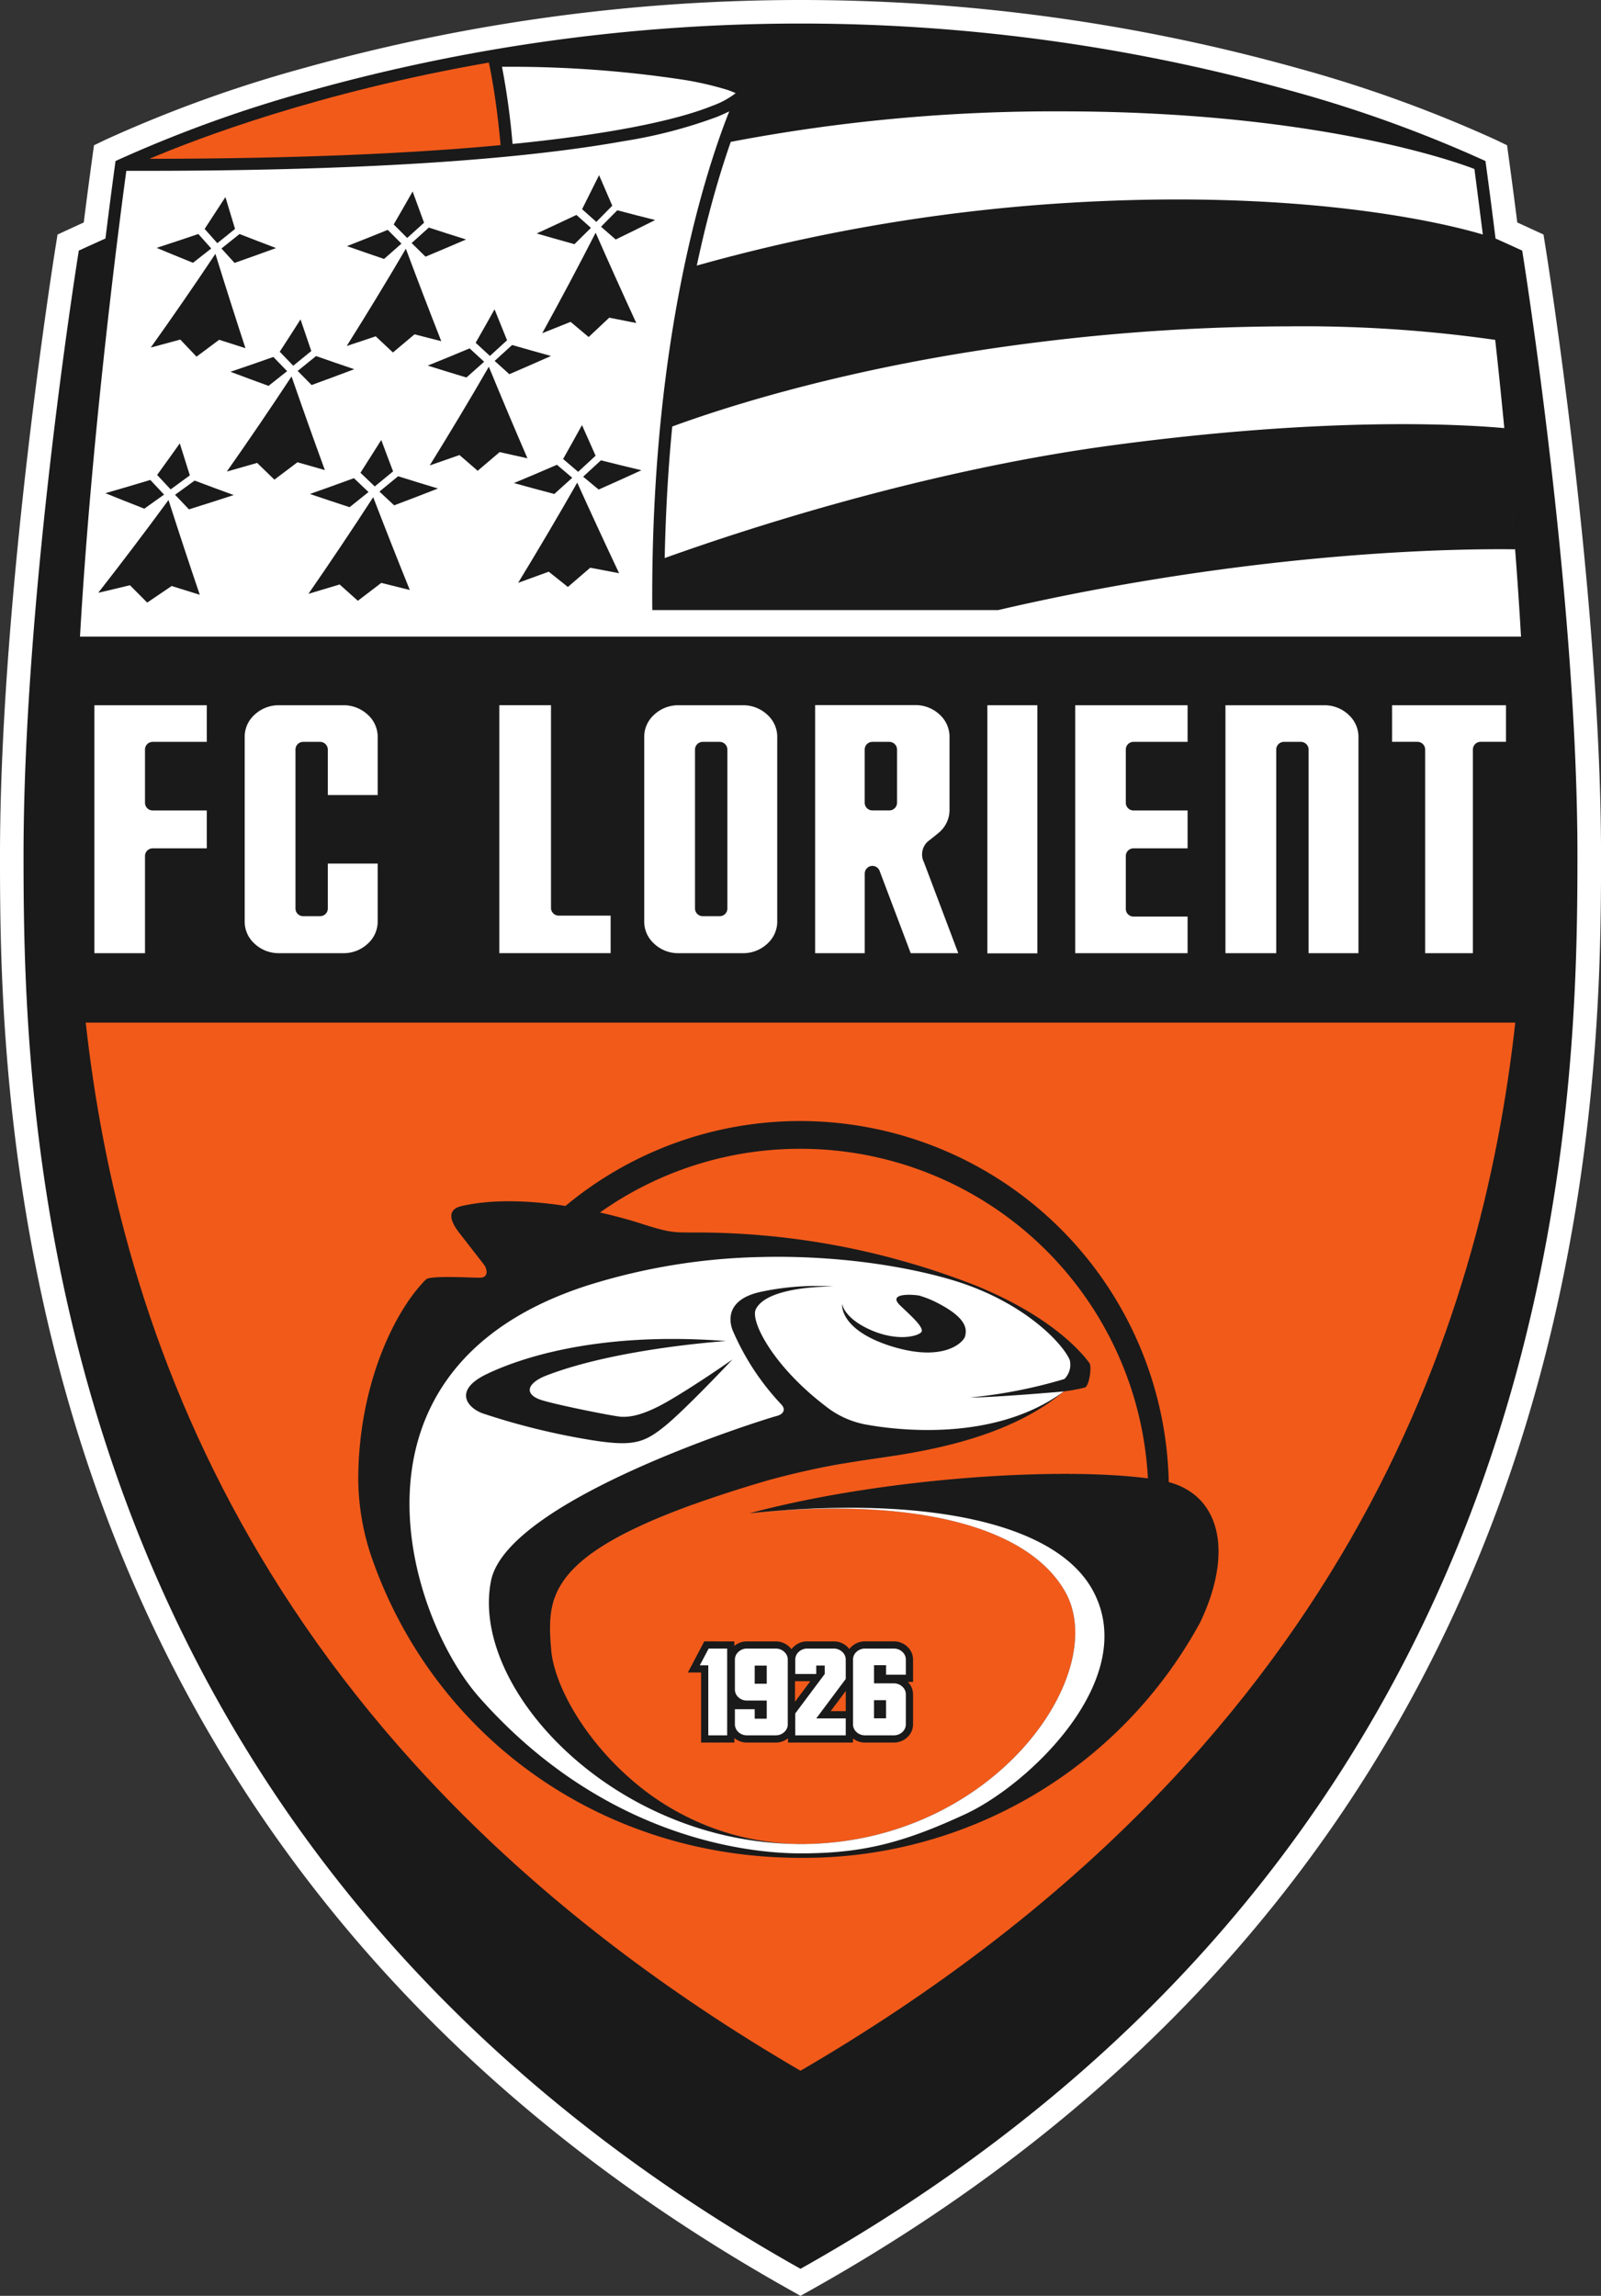 <svg xmlns="http://www.w3.org/2000/svg" width="244.091" height="350" viewBox="0 0 244.091 350">
  <rect x="0" y="0" width="244.091" height="350" fill="#333333" stroke="none"/>
  <g id="g830" transform="translate(-3180.493 -839.161)">
    <path id="path844" d="M3302.537,1189.161l-1.756-.987c-50.712-28.467-85.906-68.595-104.606-119.277-15.682-42.483-15.682-82.363-15.682-99.394,0-39.724,8.387-92.18,8.471-92.706l.3-1.881s3.208-1.483,4-1.84c.7-5.6,1.557-11.764,1.557-11.764l1.729-.837a200.111,200.111,0,0,1,30.263-10.939,281.564,281.564,0,0,1,151.457,0,200.6,200.6,0,0,1,30.263,10.939l1.729.834s.855,6.164,1.556,11.767c.791.357,4,1.84,4,1.84l.3,1.881c.086.526,8.471,52.982,8.471,92.706,0,17.031,0,56.911-15.682,99.394-18.7,50.682-53.9,90.81-104.606,119.277Z" fill="#fff"/>
    <path id="path1252" d="M3412.572,877.369c-1.362-.634-4.068-1.848-4.068-1.848-.815-6.623-1.535-11.813-1.535-11.813a198.247,198.247,0,0,0-29.675-10.715,277.958,277.958,0,0,0-149.509,0,198.216,198.216,0,0,0-29.678,10.715s-.72,5.19-1.535,11.813c0,0-2.705,1.214-4.065,1.848,0,0-8.425,52.241-8.425,92.135s1.74,150.016,118.456,215.538c116.719-65.522,118.454-175.658,118.454-215.538s-8.42-92.135-8.42-92.135" fill="#1a1a1a"/>
    <path id="path1408" d="M3302.537,1154.847c83.4-48.578,103.932-114.289,108.977-159.785h-217.95c5.044,45.494,25.574,111.21,108.973,159.785" fill="#f25a1a"/>
    <g id="g12271">
      <g id="g12222">
        <path id="path11843" d="M3376.9,888.915a313.578,313.578,0,0,0-38.072,2.409c-27.463,3.386-47.116,9.664-55.843,12.858-.6,6.142-1,12.836-1.152,20.055,11.767-4.219,39.265-13.306,68.328-17.2,32.1-4.3,52.369-3.263,59.682-2.61-.362-3.7-.726-7.363-1.091-10.738-.1-.912-.2-1.83-.294-2.713A207.166,207.166,0,0,0,3376.9,888.915Z" fill="#fff"/>
        <path id="path11829" d="M3342.273,856.138a262.075,262.075,0,0,0-50.369,4.651c-1.079,3.083-2.355,7.154-3.637,12.207-.518,2.053-1.036,4.281-1.543,6.655a269.824,269.824,0,0,1,57.051-9.59c37.33-2.209,58.95,3.693,62.789,4.855-.023-.183-.054-.458-.077-.636-.585-4.6-1.176-9.142-1.187-9.215.015.1.516,3.892,1.075,8.288-.632-4.993-1.09-8.426-1.09-8.426s-3.765-1.817-10.552-4.344c6.786,2.527,10.549,4.344,10.549,4.344v0l0,0C3405.1,864.852,3383.518,856.138,3342.273,856.138Z" fill="#fff"/>
        <path id="path1248" d="M3289.141,855.275c-4.632,1.88-13.79,4.17-30.5,5.832a112.723,112.723,0,0,0-1.613-11.762,175.726,175.726,0,0,1,27.322,1.924,49.482,49.482,0,0,1,6.933,1.562,10.805,10.805,0,0,1,1.371.534,12.9,12.9,0,0,1-3.513,1.91" fill="#fff"/>
        <path id="path1244" d="M3255.018,848.7c.043.181.173.769.362,1.776.38,2.047.979,5.765,1.435,10.809-13.033,1.225-30.452,2.067-53.539,2.088,7.3-3.1,25.734-10.143,51.742-14.673" fill="#f25a1a"/>
        <path id="path1240" d="M3199.753,865.205h0l2.525,0c37.056,0,59.7-2.083,73.283-4.522a73.849,73.849,0,0,0,14.266-3.712c.7-.291,1.316-.569,1.85-.833-3.393,8.514-11.746,33.565-11.746,73.9,0,.7,0,1.417.014,2.134h52.716q5.147-1.2,10.478-2.274c33.5-6.677,59.155-7.106,68.351-6.995-.367-4.748-.768-9.445-1.192-13.988.817,8.768,1.565,18.113,2.091,27.3h-219.7c1.873-32.8,6.6-67.628,7.063-71.006" fill="#fff"/>
      </g>
      <g id="g9084">
        <g id="g7657">
          <path id="path1194" d="M3257.8,891.038q-.958-2.355-1.907-4.721-1.421,2.553-2.881,5.1c.723.672,1.448,1.338,2.174,2.007q1.315-1.189,2.614-2.387" fill="#1a1a1a"/>
          <path id="path1192" d="M3251.606,896.711q1.352-1.194,2.7-2.4c-.742-.677-1.478-1.357-2.217-2.039q-3.172,1.335-6.386,2.625,2.943.927,5.906,1.815" fill="#1a1a1a"/>
          <path id="path1190" d="M3258.148,896.207q3.188-1.372,6.35-2.776-2.975-.822-5.93-1.673c-.879.812-1.769,1.622-2.66,2.426.742.677,1.49,1.348,2.24,2.023" fill="#1a1a1a"/>
          <path id="path1154" d="M3255.021,895.068q-4.371,7.563-9.013,15.048,2.279-.78,4.54-1.583c.92.806,1.843,1.6,2.771,2.4,1.119-.945,2.239-1.894,3.347-2.847,1.414.322,2.825.637,4.244.945q-3.015-6.965-5.889-13.964" fill="#1a1a1a"/>
        </g>
        <g id="g7645">
          <path id="path1204" d="M3245.366,878.291c2.072-.86,4.127-1.737,6.18-2.622q-2.848-.89-5.673-1.815-1.307,1.18-2.622,2.36,1.051,1.039,2.115,2.077" fill="#1a1a1a"/>
          <path id="path1202" d="M3245.145,873.114c-.583-1.586-1.169-3.175-1.743-4.764q-1.425,2.517-2.884,5.029c.683.685,1.368,1.376,2.056,2.061.858-.774,1.718-1.549,2.571-2.326" fill="#1a1a1a"/>
          <path id="path1200" d="M3241.7,876.3c-.7-.693-1.4-1.394-2.094-2.093q-3.1,1.259-6.215,2.477,2.82.99,5.657,1.955,1.33-1.165,2.652-2.339" fill="#1a1a1a"/>
          <path id="path1198" d="M3240.4,892.894c1.1-.917,2.2-1.843,3.291-2.765q2.04.529,4.079,1.049-2.763-7.036-5.4-14.1-4.37,7.45-9.016,14.827,2.219-.724,4.419-1.473,1.308,1.234,2.625,2.463" fill="#1a1a1a"/>
        </g>
        <g id="g7639">
          <path id="path1186" d="M3210.452,893.536q1.733-1.282,3.453-2.574,2,.648,4.009,1.282-2.355-7.187-4.581-14.387-4.794,7.191-9.857,14.29,2.254-.6,4.5-1.22,1.23,1.308,2.479,2.609" fill="#1a1a1a"/>
          <path id="path1182" d="M3212.7,877.042q-.991-1.1-1.969-2.206-3.169,1.075-6.359,2.112,2.765,1.153,5.544,2.277,1.4-1.084,2.784-2.183" fill="#1a1a1a"/>
          <path id="path1178" d="M3216.252,879.241q3.177-1.113,6.326-2.263-2.8-1.058-5.565-2.14c-.915.742-1.832,1.473-2.757,2.207.661.736,1.33,1.465,2,2.2" fill="#1a1a1a"/>
          <path id="path1176" d="M3216.328,874.061q-.741-2.427-1.468-4.856-1.574,2.428-3.167,4.854c.639.723,1.284,1.451,1.932,2.174.9-.723,1.807-1.449,2.7-2.172" fill="#1a1a1a"/>
        </g>
        <g id="g7675">
          <path id="path1206" d="M3227.742,914.468q3.015,1.023,6.051,2.015c.963-.769,1.926-1.535,2.881-2.309q-1.113-1.058-2.223-2.115-3.339,1.225-6.709,2.409" fill="#1a1a1a"/>
          <path id="path1172" d="M3240.421,911.02q-.915-2.388-1.8-4.783-1.574,2.508-3.17,5c.723.7,1.452,1.39,2.177,2.083q1.406-1.149,2.8-2.3" fill="#1a1a1a"/>
          <path id="path1168" d="M3227.518,929.691q2.383-.708,4.756-1.427,1.383,1.246,2.778,2.487,1.794-1.356,3.572-2.727,2.173.546,4.349,1.084-2.853-7.062-5.582-14.152-4.806,7.413-9.873,14.735" fill="#1a1a1a"/>
          <path id="path1164" d="M3238.338,914.1q1.122,1.048,2.247,2.1,3.356-1.262,6.68-2.565-3.047-.918-6.075-1.87-1.416,1.175-2.852,2.339" fill="#1a1a1a"/>
        </g>
        <g id="g7663">
          <path id="path1188" d="M3228,897.86q3.261-1.189,6.5-2.411-2.922-.988-5.822-2.005-1.392,1.137-2.8,2.266,1.061,1.077,2.126,2.15" fill="#1a1a1a"/>
          <path id="path1180" d="M3227.952,892.678q-.829-2.407-1.64-4.821-1.571,2.469-3.17,4.924,1.024,1.068,2.058,2.134,1.385-1.113,2.752-2.237" fill="#1a1a1a"/>
          <path id="path1170" d="M3215.632,895.84q2.889,1.089,5.8,2.147,1.425-1.116,2.835-2.244-1.051-1.077-2.1-2.164-3.253,1.154-6.536,2.261" fill="#1a1a1a"/>
          <path id="path1160" d="M3224.942,896.547q-4.8,7.292-9.869,14.505,2.314-.651,4.624-1.322,1.311,1.284,2.63,2.555,1.766-1.323,3.513-2.652,2.088.6,4.181,1.19-2.606-7.129-5.079-14.276" fill="#1a1a1a"/>
        </g>
        <g id="g7669">
          <path id="path1196" d="M3195.469,929.532q2.424-.562,4.834-1.152,1.311,1.326,2.633,2.646,1.874-1.254,3.726-2.525,2.141.68,4.289,1.335-2.448-7.211-4.769-14.449-5.224,7.122-10.713,14.145" fill="#1a1a1a"/>
          <path id="path1184" d="M3205.507,914.565q-1.052-1.113-2.1-2.237-3.411,1.032-6.847,2.021,2.955,1.194,5.933,2.36,1.514-1.068,3.01-2.144" fill="#1a1a1a"/>
          <path id="path1162" d="M3207.183,914.592l2.117,2.22q3.427-1.068,6.823-2.18-3-1.089-5.96-2.207-1.485,1.085-2.98,2.167" fill="#1a1a1a"/>
          <path id="path1158" d="M3204.45,911.568q1.023,1.1,2.058,2.2c.977-.712,1.956-1.425,2.927-2.137-.512-1.624-1.028-3.248-1.532-4.877q-1.712,2.412-3.453,4.813" fill="#1a1a1a"/>
        </g>
        <g id="g7681">
          <path id="path1156" d="M3269.4,911.832c.788.655,1.573,1.311,2.363,1.961q3.275-1.449,6.518-2.943-3.1-.736-6.167-1.511c-.9.831-1.805,1.662-2.714,2.493" fill="#1a1a1a"/>
          <path id="path1152" d="M3259.491,928.015q2.339-.842,4.662-1.7c.968.78,1.942,1.551,2.919,2.328,1.141-.971,2.276-1.953,3.407-2.932q2.2.429,4.4.836-3.254-6.891-6.382-13.812-4.371,7.671-9.008,15.279" fill="#1a1a1a"/>
          <path id="path1148" d="M3266.346,909.137q1.141.982,2.293,1.956,1.335-1.227,2.66-2.458-1.048-2.331-2.075-4.67-1.424,2.595-2.878,5.172" fill="#1a1a1a"/>
          <path id="path1146" d="M3267.738,912q-1.17-.992-2.336-1.983-3.263,1.418-6.556,2.787,3.063.851,6.154,1.667,1.375-1.234,2.738-2.471" fill="#1a1a1a"/>
        </g>
        <g id="g7651">
          <path id="path1174" d="M3270.587,873.9c-.74-.658-1.476-1.311-2.21-1.972q-3.015,1.428-6.059,2.827,2.865.829,5.754,1.632c.845-.83,1.678-1.659,2.515-2.487" fill="#1a1a1a"/>
          <path id="path1166" d="M3273.84,870.522q-1.011-2.326-2.01-4.656-1.278,2.589-2.59,5.185,1.081.975,2.169,1.939,1.223-1.23,2.431-2.468" fill="#1a1a1a"/>
          <path id="path1150" d="M3274.363,875.675q3.024-1.465,6.016-2.971-2.9-.723-5.773-1.486-1.23,1.258-2.479,2.506,1.113.98,2.236,1.951" fill="#1a1a1a"/>
          <path id="path852" d="M3277.5,888.405q-3.16-6.867-6.194-13.769-3.937,7.692-8.144,15.323c1.449-.569,2.886-1.147,4.324-1.729q1.368,1.161,2.755,2.312,1.578-1.473,3.134-2.949,2.056.417,4.125.812" fill="#1a1a1a"/>
        </g>
      </g>
    </g>
    <g id="g1142">
      <path id="path1111" d="M3194.885,984.475h7.715V969.662a1.17,1.17,0,0,1,1.173-1.171h8.245v-5.773h-8.245a1.174,1.174,0,0,1-1.173-1.19v-8.106a1.17,1.17,0,0,1,1.173-1.163h8.245v-5.584h-17.133Z" fill="#fff"/>
      <path id="path1109" d="M3264.841,978.4a1.161,1.161,0,0,1-.342-.831v-30.9h-7.88v37.8h16.971l0-5.722h-7.923a1.155,1.155,0,0,1-.831-.351" fill="#fff"/>
      <path id="path1107" d="M3304.768,946.65v37.825h7.564V972.359a1.175,1.175,0,0,1,.944-1.168,1.115,1.115,0,0,1,.226-.021,1.174,1.174,0,0,1,1.091.739l4.747,12.566h7.252l-5.226-13.847a2.652,2.652,0,0,1,.634-3.221c.666-.527.91-.7,1.795-1.449a4.533,4.533,0,0,0,1.462-3.508v-10.8a4.56,4.56,0,0,0-1.462-3.507,5.389,5.389,0,0,0-3.629-1.492Zm8.732,5.609h2.582a1.175,1.175,0,0,1,.833.35,1.156,1.156,0,0,1,.34.826v8.1a1.174,1.174,0,0,1-1.173,1.176H3313.5a1.173,1.173,0,0,1-1.174-1.176v-8.1a1.17,1.17,0,0,1,1.174-1.176Z" fill="#fff"/>
      <path id="path1103" d="M3283.8,946.675a5.365,5.365,0,0,0-3.625,1.492v0a4.527,4.527,0,0,0-1.462,3.507v27.8a4.529,4.529,0,0,0,1.462,3.51,5.355,5.355,0,0,0,3.625,1.492h10.1a5.369,5.369,0,0,0,3.628-1.492,4.538,4.538,0,0,0,1.463-3.51v-27.8a4.535,4.535,0,0,0-1.463-3.507v0a5.379,5.379,0,0,0-3.628-1.492Zm3.831,5.584h2.582a1.181,1.181,0,0,1,1.176,1.176v24.228a1.159,1.159,0,0,1-1.176,1.168h-2.582a1.156,1.156,0,0,1-.83-.343,1.182,1.182,0,0,1-.346-.825V953.435a1.18,1.18,0,0,1,1.176-1.176Z" fill="#fff"/>
      <path id="path1099" d="M3386.144,948.166a5.377,5.377,0,0,0-3.626-1.491h-15.191v37.8h7.742v-31.04a1.18,1.18,0,0,1,1.174-1.176h2.584a1.166,1.166,0,0,1,.831.351,1.148,1.148,0,0,1,.346.825v31.04h7.6v-32.8a4.541,4.541,0,0,0-1.464-3.507Z" fill="#fff"/>
      <path id="path1097" d="M3331.027,984.5h7.621V946.677h-7.621Z" fill="#fff"/>
      <path id="path1095" d="M3344.418,984.475h17.136v-5.584h-8.244a1.17,1.17,0,0,1-1.174-1.163v-8.066a1.171,1.171,0,0,1,1.174-1.171h8.244v-5.773h-8.244a1.171,1.171,0,0,1-1.174-1.174v-8.122a1.169,1.169,0,0,1,1.174-1.163h8.244v-5.584h-17.136Z" fill="#fff"/>
      <path id="path1093" d="M3392.729,946.675v5.578h3.871a1.179,1.179,0,0,1,1.176,1.177v31.045h7.276V953.43h0a1.178,1.178,0,0,1,1.17-1.177h3.877v-5.578Z" fill="#fff"/>
      <path id="path854" d="M3236.61,948.166a5.377,5.377,0,0,0-3.626-1.491h-10.1a5.385,5.385,0,0,0-3.628,1.491v0a4.525,4.525,0,0,0-1.457,3.507v27.8a4.53,4.53,0,0,0,1.457,3.51,5.376,5.376,0,0,0,3.628,1.492h10.1a5.368,5.368,0,0,0,3.626-1.492,4.533,4.533,0,0,0,1.462-3.51v-8.662h-7.6v6.852a1.164,1.164,0,0,1-1.174,1.168h-2.584a1.169,1.169,0,0,1-1.173-1.168V953.435a1.173,1.173,0,0,1,1.173-1.176h2.579a1.187,1.187,0,0,1,1.179,1.176v6.93h7.6v-8.694a4.528,4.528,0,0,0-1.462-3.507Z" fill="#fff"/>
    </g>
    <g id="g4960">
      <path id="path1220" d="M3287.868,1089.39l-.307.585-1.344,2.549-.852,1.613h2.017v10.678h5.075v-.683a2.97,2.97,0,0,0,1.861.683h4.532a2.973,2.973,0,0,0,1.789-.656v.656h9.9v-.623a2.977,2.977,0,0,0,1.783.623h4.529a3.013,3.013,0,0,0,1.994-.826,2.693,2.693,0,0,0,.855-2.023v-4.432a2.688,2.688,0,0,0-.795-1.961h.795v-3.346a2.708,2.708,0,0,0-.874-2.031,2.977,2.977,0,0,0-2.007-.806h-4.529a2.981,2.981,0,0,0-2,.828,3.4,3.4,0,0,0-.308.334,2.771,2.771,0,0,0-.32-.358,2.975,2.975,0,0,0-2.005-.8h-4.173a2.977,2.977,0,0,0-2,.828,2.354,2.354,0,0,0-.324.364,2.918,2.918,0,0,0-.345-.388,2.979,2.979,0,0,0-2.005-.8h-4.532a2.929,2.929,0,0,0-1.826.685v-.685Zm13.829,6.074h2.341l-2.341,3.133Zm7.742,1.489v3.076h-2.3Z" fill="#1a1a1a"/>
      <g id="g1471">
        <path id="path1218" d="M3312.32,1090.488a1.871,1.871,0,0,0-1.268.523,1.6,1.6,0,0,0-.51,1.227v9.728a1.6,1.6,0,0,0,.51,1.228,1.873,1.873,0,0,0,1.268.52h4.5a1.874,1.874,0,0,0,1.268-.52,1.582,1.582,0,0,0,.51-1.228v-4.427a1.587,1.587,0,0,0-.51-1.227,1.9,1.9,0,0,0-1.268-.524h-3.073v-2.763h1.837v1.447h3.014v-2.234a1.58,1.58,0,0,0-.51-1.227,1.878,1.878,0,0,0-1.268-.523Zm1.424,7.866h1.837v2.765h-1.837Z" fill="#fff"/>
        <path id="path1216" d="M3291.356,1103.714h-2.876v-10.675h-1.292l1.346-2.552h2.822Z" fill="#fff"/>
        <path id="path1214" d="M3294.318,1090.488a1.868,1.868,0,0,0-1.268.523,1.6,1.6,0,0,0-.513,1.227v4.427a1.6,1.6,0,0,0,.513,1.228,1.887,1.887,0,0,0,1.268.52h3.075v2.763h-1.837v-1.446h-3.019v2.236a1.6,1.6,0,0,0,.513,1.228,1.869,1.869,0,0,0,1.268.52h4.5a1.873,1.873,0,0,0,1.268-.52,1.588,1.588,0,0,0,.513-1.228v-9.728a1.586,1.586,0,0,0-.513-1.227,1.876,1.876,0,0,0-1.268-.523Zm1.238,2.595h1.837v2.767h-1.837Z" fill="#fff"/>
        <path id="path1210" d="M3309.436,1103.714h-7.7v-3.337l4.495-6.013v-1.29h-1.292v1.29h-3.2v-2.126a1.6,1.6,0,0,1,.51-1.227,1.879,1.879,0,0,1,1.268-.524h4.141a1.884,1.884,0,0,1,1.271.524,1.6,1.6,0,0,1,.507,1.227v2.881l-4.494,6.011h4.494Z" fill="#fff"/>
      </g>
    </g>
    <g id="g6404">
      <path id="path1588" d="M3302.539,1010.064a55.933,55.933,0,0,0-35.83,12.943c-5.088-.785-10.886-1.114-15.844.017-1.015.234-2.747,1.006-.362,4.07l3.815,4.913c.366.469.8,1.942-.65,1.942s-7.6-.372-8.236.268c-4.867,4.864-10.319,16.278-10.319,30.53a37.544,37.544,0,0,0,2.191,12.263s.534,1.468.8,2.143c10.154,25.871,34.891,43.238,64.431,43.238a68.741,68.741,0,0,0,60.92-35.861c4.743-9.9,3.426-18.244-3.44-20.988-.426-.159-.865-.307-1.332-.442A56.228,56.228,0,0,0,3302.539,1010.064Zm0,4.233a53.041,53.041,0,0,1,52.964,50.236c-14.476-1.864-41.474.146-60.773,5.339q2.269-.234,4.467-.4c21.072-1.54,37.9,2.309,43.643,12.253,5.844,10.129-4.934,29.2-24.937,36.039-.087.029-.176.059-.265.091q-.8.267-1.618.505c-.456.135-.917.267-1.381.385-.211.057-.421.111-.632.165-.7.168-1.408.329-2.126.469l-.078.017a48.269,48.269,0,0,1-7.716.865c-.512.011-1.027.025-1.548.025a39.787,39.787,0,0,1-23.437-7.92c-8.94-6.731-14.149-16.125-14.578-21.739-.669-8.7-.972-15.8,33.041-25.787,9.423-2.563,14.57-2.973,20.175-3.89,7.058-1.157,17.638-3.464,24.93-9.666a25.848,25.848,0,0,0,3.238-.6c.68-.28,1.079-3.259.669-3.763-.459-.567-4.684-6.6-17.2-11.73a116.388,116.388,0,0,0-43.228-8.134c-2.919,0-3.645.025-7.958-1.373-1.344-.434-3.543-1.07-6.227-1.677a52.776,52.776,0,0,1,30.573-9.712Z" fill="#1a1a1a"/>
      <path id="path1230" d="M3302.538,1014.3a52.778,52.778,0,0,0-30.573,9.712h0a52.772,52.772,0,0,1,30.572-9.711q1.25,0,2.483.06C3304.2,1014.318,3303.371,1014.3,3302.538,1014.3Zm38.313,16.363q.852.891,1.663,1.819Q3341.7,1031.549,3340.851,1030.659Zm-43.814.123a94.222,94.222,0,0,0-26.928,4.327c-39.41,12.655-27.438,50.455-16.6,62.749,18.267,20.721,39.671,23.847,49.007,23.847s15.514-1.511,25.186-6,26.531-20.492,19.512-33.881c-5.921-11.305-27.886-14.583-52.477-11.951q2.268-.234,4.462-.4c21.072-1.54,37.9,2.309,43.643,12.253,5.844,10.129-4.934,29.2-24.937,36.039-.086.029-.176.059-.265.091q-.8.267-1.618.505c-.456.135-.917.267-1.381.385-.211.057-.421.111-.632.165-.7.168-1.408.329-2.126.469l-.078.017a48.269,48.269,0,0,1-7.716.865c-.512.011-1.027.025-1.548.025a38.491,38.491,0,0,1-18.008-4.547,38.721,38.721,0,0,0,16.225,4.5c.592.02,1.184.046,1.782.046-.6,0-1.19-.018-1.782-.046-27.46-.964-48.588-23.927-45.409-40.067,2.46-12.482,41.89-24.721,43.566-25.15.9-.224,1.489-.9.7-1.756a38.468,38.468,0,0,1-7.47-11.423c-.713-2.05-.3-4.675,4.157-5.705a40.151,40.151,0,0,1,11.243-.852s-10.035-.171-11.816,3.463c-.885,1.789,2.607,8.625,10.535,14.7a13.881,13.881,0,0,0,6.472,2.919c3.428.613,19.027,2.964,29.934-5.081l0,0h0s.665-.089,1.4-.207c-.736.118-1.4.206-1.4.206s-10.556.923-14.3.923a75.36,75.36,0,0,0,14.4-2.822,3.062,3.062,0,0,0,.82-2.887c-.866-2.142-5.773-7.7-14.972-11.208C3322.948,1033.128,3311.117,1030.511,3297.037,1030.782Zm19.576.183c1.626.427,3.178.874,4.651,1.33C3319.79,1031.839,3318.239,1031.392,3316.613,1030.965Zm27.62,13.352a21.545,21.545,0,0,1,2.342,2.608.694.694,0,0,1,.118.294.718.718,0,0,0-.116-.3A21.74,21.74,0,0,0,3344.233,1044.317Zm2.417,4.573c-.135.842-.406,1.656-.746,1.8a4.571,4.571,0,0,1-.745.2,4.623,4.623,0,0,0,.749-.2C3346.248,1050.546,3346.516,1049.732,3346.65,1048.89Zm5.855.617a52.794,52.794,0,0,1,3,15.026c-11.761-1.514-31.789-.471-49.238,2.759,17.448-3.229,37.474-4.271,49.24-2.756A52.808,52.808,0,0,0,3352.5,1049.507Zm-35.5,11.558c-2.295.361-4.587.679-7.128,1.094C3312.411,1061.745,3314.7,1061.427,3317,1061.065Zm-8.039,1.238c-1.49.254-3.091.557-4.855.938C3305.869,1062.861,3307.473,1062.557,3308.961,1062.3Zm-22.683,6.186c-12.928,4.655-18.378,8.732-20.562,12.79C3267.9,1077.223,3273.354,1073.145,3286.278,1068.489Zm-20.562,12.791a10.6,10.6,0,0,0-.676,1.523A10.6,10.6,0,0,1,3265.716,1081.28Zm-.676,1.524a11.181,11.181,0,0,0-.413,1.506A11.181,11.181,0,0,1,3265.04,1082.8Zm-.423,1.558a13.342,13.342,0,0,0-.2,1.482A13.342,13.342,0,0,1,3264.617,1084.362Zm-.258,3.116c.007,1,.081,2.021.16,3.063C3264.44,1089.5,3264.366,1088.481,3264.359,1087.478Zm1.386,8.012a29.074,29.074,0,0,0,1.2,2.654A29.074,29.074,0,0,1,3265.745,1095.49Zm1.254,2.764c.47.913,1,1.845,1.6,2.786C3268,1100.1,3267.469,1099.167,3267,1098.254Zm1.646,2.86q.907,1.426,2,2.863Q3269.555,1102.544,3268.645,1101.114Zm7.283,8.618c1,.912,2.057,1.795,3.175,2.637q1.313.946,2.67,1.791-1.358-.844-2.671-1.793C3277.985,1111.526,3276.926,1110.643,3275.928,1109.732Zm5.845,4.428q1.356.841,2.753,1.577Q3283.13,1115,3281.773,1114.16Z" fill="#fff"/>
      <path id="path1228" d="M3270.476,1058.676c6.383,1.033,8.082.5,11.117-1.888,3.041-2.364,10.575-10.378,10.575-10.378s-5.527,3.884-9.841,6.377-6.259,2.368-7.049,2.368-9.116-1.642-12.029-2.49-2.552-2.611.607-3.828c10.834-4.165,27.338-5.23,27.338-5.23-19.685-1.514-31.595,2.678-36.516,5.044s-3.159,4.983-.666,5.957a106.2,106.2,0,0,0,16.464,4.068" fill="#1a1a1a"/>
      <path id="path1226" d="M3316.4,1044.4c8.02,2.509,11.06-.64,11.252-1.581.189-.92.421-2.579-3.993-4.9a15.571,15.571,0,0,0-2.986-1.235c-.866-.184-4.991-.481-2.951,1.486,1.637,1.57,3.841,3.48,3.2,4.117s-3.664,1.354-7.554-.316c-4.219-1.815-4.491-4.025-4.491-4.025s-.516,3.933,7.521,6.456" fill="#1a1a1a"/>
    </g>
  </g>
</svg>
